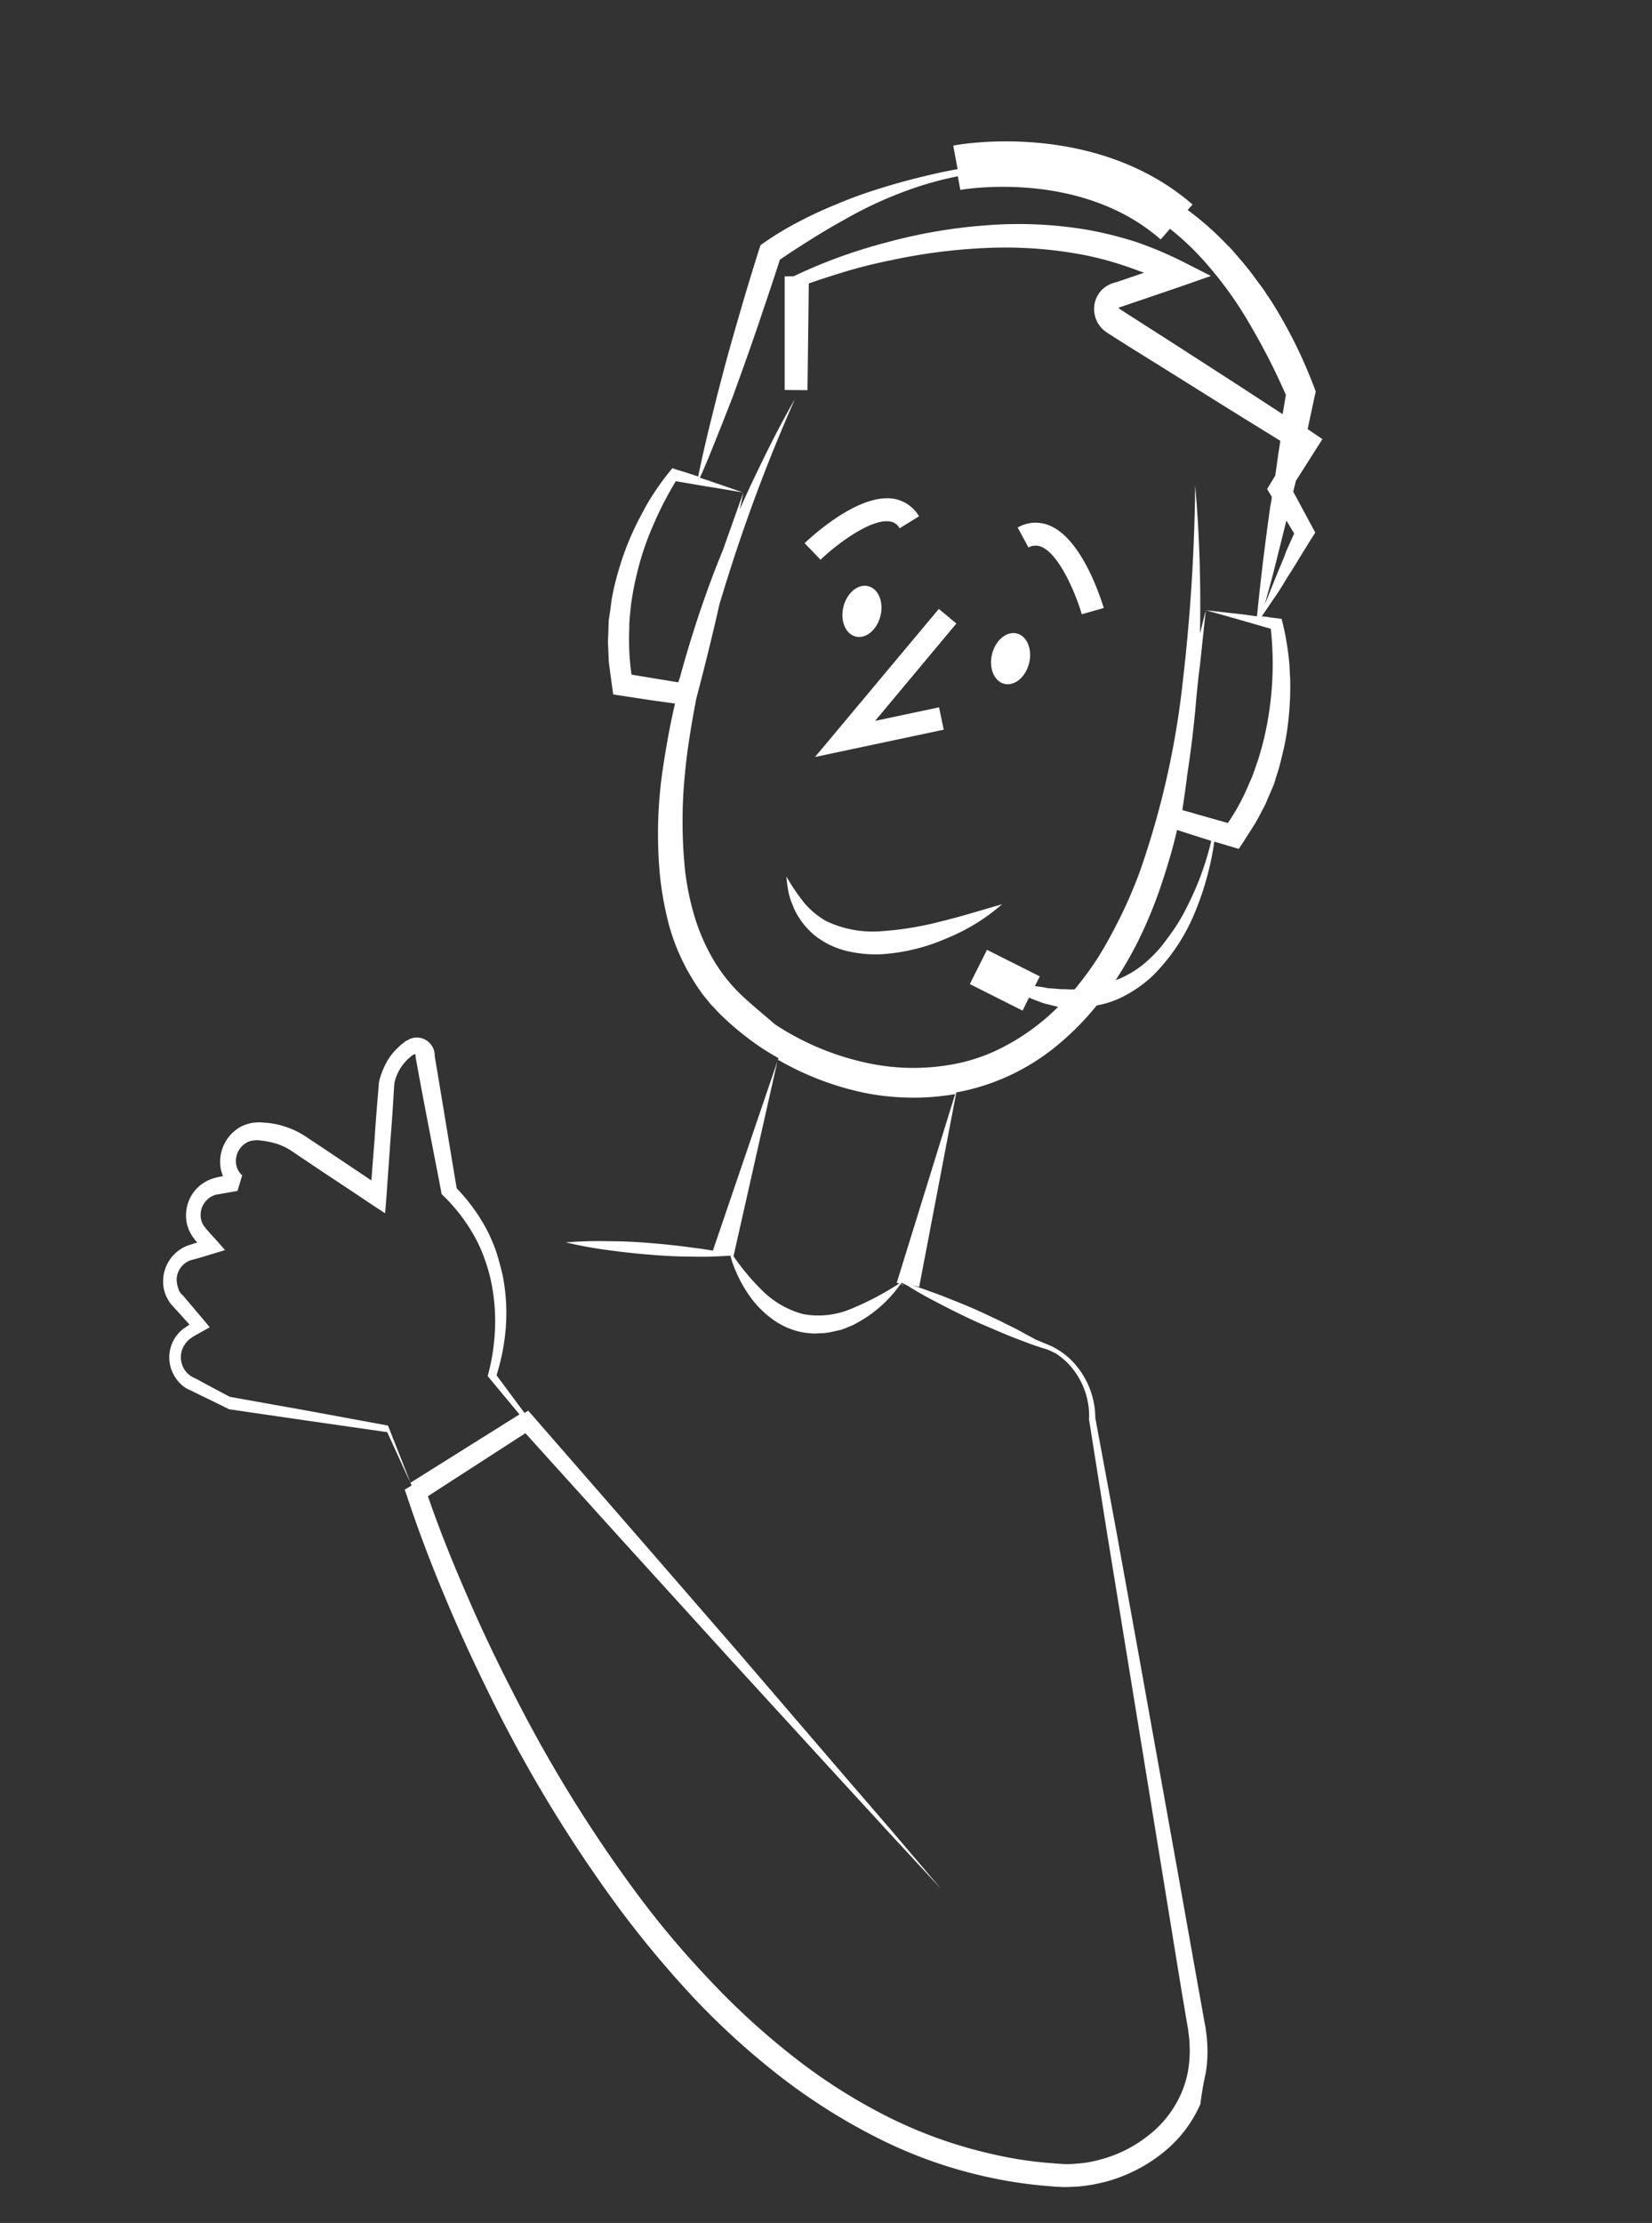 <svg xmlns="http://www.w3.org/2000/svg" viewBox="0 0 171.418 230.587">
  <rect x="0" y="0" width="171.418" height="230.587" fill="#333333" stroke="none"/>
  <defs>
    <style>
      .cls-1 {
        fill: #fff;
      }
    </style>
  </defs>
  <g id="Group_7707" data-name="Group 7707" transform="translate(-916.699 -553.055)">
    <g id="Group_7702" data-name="Group 7702" transform="translate(966.64 553.055) rotate(14)">
      <g id="Group_7706" data-name="Group 7706">
        <path id="Path_1672" data-name="Path 1672" class="cls-1" d="M11.242,9.9l-6.1,2.969,5.74-11.836L8.748,0,0,18.011l12.271-5.977Z" transform="translate(52.597 49.8)"/>
        <ellipse id="Ellipse_55" data-name="Ellipse 55" class="cls-1" cx="1.979" cy="2.692" rx="1.979" ry="2.692" transform="translate(67.838 50.315)"/>
        <ellipse id="Ellipse_56" data-name="Ellipse 56" class="cls-1" cx="1.979" cy="2.692" rx="1.979" ry="2.692" transform="translate(51.687 49.286)"/>
        <path id="Path_1673" data-name="Path 1673" class="cls-1" d="M9.184,2.833l1.663-1.7A3.807,3.807,0,0,0,7.68.022C4,.5.4,6.079,0,6.712L2.019,7.979c1.267-2.019,4-5.344,5.938-5.582A1.307,1.307,0,0,1,9.184,2.833Z" transform="translate(46.184 39.842)"/>
        <path id="Path_1674" data-name="Path 1674" class="cls-1" d="M2.85,2.389C4.79,2.666,7.4,6.07,8.63,8.168l2.058-1.188c-.4-.633-3.8-6.334-7.482-6.927A3.723,3.723,0,0,0,0,1.043L1.583,2.785A1.537,1.537,0,0,1,2.85,2.389Z" transform="translate(67.244 38.584)"/>
        <path id="Path_1675" data-name="Path 1675" class="cls-1" d="M124.959,190.447a13.7,13.7,0,0,0-.633-3.127c-.158-.515-.356-.99-.554-1.5-.238-.475-.435-.95-.633-1.386l-1.227-2.731-4.869-10.886-9.778-21.772-4.909-10.886-4.948-10.846a8.59,8.59,0,0,0-4-5.3,7.931,7.931,0,0,0-1.583-.673c-.158-.04-.277-.079-.435-.119l-.4-.079-.792-.119-.792-.119c-.554-.158-1.108-.277-1.663-.435-.713-.2-1.465-.317-2.217-.515l-2.217-.435c-1.465-.277-2.969-.475-4.473-.673-1.069-.119-2.177-.238-3.286-.317h.831L75.24,98.015c.079-.04.158-.04.2-.079a22.809,22.809,0,0,0,8.471-6.769,29.118,29.118,0,0,0,3.286-5.423,9.623,9.623,0,0,0,1.94-1.148,13.21,13.21,0,0,0,2.929-3.206A19.932,19.932,0,0,0,94.8,73.512a28.775,28.775,0,0,0,.277-4.117,26.888,26.888,0,0,0-.158-3.088l1.781.079.871.04.277-.792.475-1.425.238-.713c.079-.238.119-.475.2-.713l.356-1.465c.079-.475.158-.99.238-1.465l.119-.752a4.791,4.791,0,0,0,.04-.752c.04-.515.079-.99.079-1.5,0-.99,0-1.979-.079-2.969a31.993,31.993,0,0,0-1.029-5.819l-.435-1.425c-.158-.475-.317-.91-.515-1.385A27.012,27.012,0,0,0,96.3,42.556l-.2-.356-.356.04c-.554.079-1.148.119-1.7.2.238-.633.475-1.267.713-1.94a25.542,25.542,0,0,0,.831-2.454c.277-.831.554-1.623.792-2.454l.792-2.454.158-.475-.4-.435L94.083,29.1V27.949l1.267-3.8.356-1.069-1.108-.4-.633-.238-.119-3.563v-.4l-.238-.356a49.726,49.726,0,0,0-5.542-6.69c-.515-.515-1.029-1.029-1.583-1.5-.515-.515-1.108-.95-1.663-1.425s-1.148-.91-1.742-1.346c-.594-.4-1.188-.871-1.821-1.227a31.548,31.548,0,0,0-4.869-2.533l.356-.673c-11.955-6.057-25.018-.2-25.572.079L52.2,5.069c-1.346.594-2.652,1.267-3.919,1.94s-2.494,1.385-3.721,2.138S42.147,10.69,41,11.561c-1.148.831-2.3,1.742-3.365,2.692a32.467,32.467,0,0,0-3.088,3.088l-.277.317-.04.435c-.119,2.058-.238,4.117-.317,6.175s-.158,4.117-.2,6.175l-.04,3.088v3.088c0,1.979.04,3.959.119,5.9-.792-.079-1.623-.119-2.454-.158l-.356-.04-.158.356a26.337,26.337,0,0,0-1.108,2.731c-.158.475-.317.95-.435,1.385l-.356,1.425a28.992,28.992,0,0,0-.792,5.859,24.77,24.77,0,0,0,.04,2.969c.04.515.119.99.158,1.5.04.238.04.515.079.752l.158.752c.119.475.2.99.317,1.465l.435,1.465a5.013,5.013,0,0,0,.238.713l.277.713.554,1.385.317.792.871-.079,3.365-.317,2.217-.238c.04,2.375.2,4.75.435,7.125a46.142,46.142,0,0,0,2.256,10.253,33.73,33.73,0,0,0,2.177,4.909,21.537,21.537,0,0,0,3.206,4.394,22.912,22.912,0,0,0,2.019,1.9c.356.277.752.554,1.108.831.4.238.792.515,1.188.752a30.833,30.833,0,0,0,4.909,2.3c.673.238,1.346.435,2.019.633L54.7,120.064c-.673.04-1.346.119-2.058.2-1.465.158-2.929.356-4.354.594-1.465.238-2.89.515-4.315.871a43.036,43.036,0,0,0-4.275,1.188,41.005,41.005,0,0,0,4.434-.277c1.465-.158,2.929-.356,4.354-.594,1.465-.238,2.89-.515,4.315-.871,1.267-.277,2.494-.633,3.721-1.029H56.6a10.471,10.471,0,0,0,1.029,1.544,13.588,13.588,0,0,0,2.1,2.177,10.471,10.471,0,0,0,2.652,1.583,7.776,7.776,0,0,0,3.167.594,5.9,5.9,0,0,0,.831-.079,4.669,4.669,0,0,0,.792-.158l.792-.238a6.091,6.091,0,0,0,.752-.317l.713-.356a3.921,3.921,0,0,0,.673-.435l.633-.475.554-.515a13.366,13.366,0,0,0,3.206-4.909,6.44,6.44,0,0,1,.752.158c1.188.4,2.415.713,3.6.99,1.465.356,2.929.673,4.434.95l2.217.356c.752.119,1.5.238,2.256.317.99.119,1.979.238,3.008.277l.317.04.4.079c.119.04.238.04.356.079a7.725,7.725,0,0,1,1.425.673,7.9,7.9,0,0,1,3.523,4.988v.079l4.671,11,4.711,10.965,9.421,21.93,4.711,10.965,1.188,2.731c.2.475.4.91.594,1.346.158.435.356.871.475,1.306a12.509,12.509,0,0,1,.554,2.692,10.545,10.545,0,0,1-.119,2.731,11.2,11.2,0,0,1-2.217,4.948,13.483,13.483,0,0,1-4.156,3.6,12,12,0,0,1-2.533,1.108,7.47,7.47,0,0,1-1.346.356c-.238.04-.435.079-.673.119l-.713.119a40.2,40.2,0,0,1-5.779.515A47.361,47.361,0,0,1,94,202.837a57.931,57.931,0,0,1-11.084-3.721,76.924,76.924,0,0,1-10.332-5.621,95.992,95.992,0,0,1-9.54-6.927A145.024,145.024,0,0,1,46.105,170.06c-2.613-2.969-5.146-6.017-7.521-9.144-2.256-2.929-4.434-5.938-6.413-8.986l8.234-8.788,12.786,8.59,13.459,8.986,13.5,8.946,6.769,4.473,6.769,4.434-6.571-4.711L80.5,169.189l-13.221-9.382-13.261-9.3-13.261-9.263-.633-.435-.317.317-3.761-3.088a22.129,22.129,0,0,0-.277-5.106A20.092,20.092,0,0,0,34.19,127.9c-.4-.792-.831-1.583-1.306-2.336a17.358,17.358,0,0,0-1.623-2.1,19.217,19.217,0,0,0-3.919-3.246c-1.861-4.275-3.681-8.511-5.542-12.786a1.821,1.821,0,0,0-.752-1.108,1.843,1.843,0,0,0-2.217.079,1.478,1.478,0,0,1-.277.238l-.158.2a5.656,5.656,0,0,0-.554.792,5.887,5.887,0,0,0-.752,1.781,7.888,7.888,0,0,0-.238,1.94v.119c.317,1.94.633,3.919.99,5.859l.713,4.236-5.938-2.138-1.9-.673a8.5,8.5,0,0,0-2.177-.435,8.259,8.259,0,0,0-2.217.119,4.827,4.827,0,0,0-1.188.317,4.082,4.082,0,0,0-1.108.713,4.16,4.16,0,0,0-.871,4.829c.119.2.238.4.356.554l-.238.119a5.286,5.286,0,0,0-.475.238,4.056,4.056,0,0,0-1.781,1.861A4,4,0,0,0,.741,129.6a3.79,3.79,0,0,0,1.306,2.177c.079.079.158.119.238.2a.828.828,0,0,0,.238.158l.079.04-.079.04-.633.4a3.547,3.547,0,0,0-.752.594A3.941,3.941,0,0,0,.068,136.69a3.7,3.7,0,0,0,.752,1.7,5.4,5.4,0,0,0,.673.673l.2.119.158.119.317.2,1.7,1.148-.158.158c-.079.079-.2.238-.317.356a3.752,3.752,0,0,0,.317,5.106,3.544,3.544,0,0,0,1.583.91l.238.04.2.04.356.079.752.158,2.969.633.119.04H10l8.313-.831,8.155-.831,3.286,4.117.515.633-.04.04-.554.554.435.673c2.177,3.444,4.473,6.69,6.888,9.9s4.948,6.294,7.561,9.342a143.705,143.705,0,0,0,17.18,16.824,107.658,107.658,0,0,0,9.738,7.125,78.881,78.881,0,0,0,10.648,5.74,62.336,62.336,0,0,0,11.519,3.8A47.836,47.836,0,0,0,105.76,206.4a45.4,45.4,0,0,0,6.1-.594l.752-.119c.238-.04.515-.119.792-.158.515-.119,1.029-.277,1.544-.435a17.388,17.388,0,0,0,2.89-1.306,16.218,16.218,0,0,0,4.79-4.2,13.257,13.257,0,0,0,2.573-5.859A32.1,32.1,0,0,1,124.959,190.447ZM93.845,73.393a19.816,19.816,0,0,1-1.188,3.761,13.851,13.851,0,0,1-1.86,3.365,10.311,10.311,0,0,1-2.336,2.217l.356-1.069a39.04,39.04,0,0,0,1.267-5.146,47.035,47.035,0,0,0,.633-5.225c.119-1.742.2-3.484.158-5.225l2.415.158,1.306.079A30.132,30.132,0,0,1,93.845,73.393Zm.673-35.548c-.119.831-.238,1.7-.356,2.573-.04.277-.079.515-.119.792.04-1.425.079-2.811.079-4.236v-4.79l1.108,1.108-.356,1.979C94.8,36.143,94.637,36.975,94.518,37.845Zm-43.5,55.7a17.183,17.183,0,0,1-3.681-2.89,20.921,20.921,0,0,1-2.89-3.8,28.021,28.021,0,0,1-2.1-4.394,49.614,49.614,0,0,1-2.415-9.619c-.4-2.573-.594-5.186-.752-7.8v-.2c.04-3.365.04-6.729-.04-10.055.04-.713.079-1.465.119-2.177A176.219,176.219,0,0,1,41.593,32.3c-.95,3.286-1.663,6.65-2.336,10.015-.158.831-.317,1.623-.435,2.454-.04-.594-.04-1.188-.079-1.781l-.554,5.7c0,.158-.04.317-.04.475-.158,1.108-.317,2.217-.435,3.286-.4,3.523-.633,7.086-.713,10.648,0,.2-.04.435-.04.633l-2.415.2-2.494.2A25.918,25.918,0,0,1,30.707,59.7l-.158-.673c-.04-.238-.079-.435-.119-.673l-.2-1.385c-.079-.91-.158-1.821-.158-2.771a28.8,28.8,0,0,1,.4-5.542,35.525,35.525,0,0,1,1.188-5.106c1.029-.079,2.058-.158,3.167-.238,1.227-.119,2.494-.2,3.84-.317l-3.6-.317c-.356-.04-.713-.04-1.069-.079.356-1.94.594-3.919.871-5.859l.4-3.088.317-3.088c.2-2.058.4-4.117.554-6.175.158-1.9.317-3.84.435-5.74.792-.91,1.663-1.821,2.533-2.731.95-.99,1.94-1.979,2.969-2.929A41.388,41.388,0,0,1,48.639,7.84,34.663,34.663,0,0,1,52.4,5.781l.594,1.306c.119-.04,11.48-5.146,21.416-.04l.673-1.306a28.244,28.244,0,0,1,4.513,2.573,39.38,39.38,0,0,1,6.175,5.3,66.636,66.636,0,0,1,5.146,5.938l.158,2.019L86.4,19.953c-2.652-.91-5.344-1.821-8-2.731l-4-1.346L72.39,15.2l-.435-.158h-.04v-.079l.04-.04.435-.277L74.171,13.5l3.563-2.3,2.652-1.742L77.3,8.75a39.375,39.375,0,0,0-5.265-.831,39.532,39.532,0,0,0-5.3,0,42.826,42.826,0,0,0-10.292,2.1,54.082,54.082,0,0,0-9.54,4.2,53.453,53.453,0,0,0-8.511,5.74l-.91.238,2.85,11.44,2.3-.554L40.088,20.309c1.069-.713,2.177-1.385,3.286-2.058,1.465-.871,2.969-1.663,4.473-2.375a58.928,58.928,0,0,1,9.382-3.642,43.607,43.607,0,0,1,9.817-1.7,34.436,34.436,0,0,1,4.948.119c.515.04,1.029.119,1.583.158l-.673.435-1.781,1.148-.475.277a3.218,3.218,0,0,0-.752.713,2.834,2.834,0,0,0-.515,1.94,2.98,2.98,0,0,0,.91,1.821,2.946,2.946,0,0,0,.871.554c.2.079.238.079.317.119l.238.079,2.019.673,4.038,1.306c2.692.871,5.344,1.742,8.036,2.613l5.7,1.821.079.831c.079.95.2,1.861.277,2.811l-.277.91-.2.633.435.435.238.238a7.686,7.686,0,0,1,.079.95c.2,1.979.435,3.959.673,5.938.238,1.821.475,3.681.752,5.5-.594.079-1.148.119-1.742.2l-3.563.475c1.346.04,2.613.079,3.84.119l3.167.119a33.837,33.837,0,0,1,2.058,10.609c.04.91,0,1.861-.04,2.771l-.119,1.385c-.04.238-.04.475-.079.673l-.119.673a22.2,22.2,0,0,1-1.148,4.513l-2.494-.079-2.415-.079c-.119-1.227-.238-2.454-.4-3.721-.238-2.692-.594-5.384-1.029-8.075-.158-1.069-.317-2.138-.435-3.246l-.792-5.661v2.494a143.851,143.851,0,0,0-4.2-14.8,193.017,193.017,0,0,1,3.681,20.109,88.448,88.448,0,0,1,.435,20.188,48.809,48.809,0,0,1-.792,4.909c-.356,1.623-.752,3.206-1.267,4.79a34.136,34.136,0,0,1-1.544,3.761,6.9,6.9,0,0,1-.871.2l-.475.119-.475.079c-.317.04-.633.119-.95.158a9.05,9.05,0,0,0-.99.079c-.119,0-.238.04-.317.04l.238-1.108-5.977-1.346-.871,3.879,5.977,1.346.317-1.465h.04c.158.04.356.04.515.079l1.069.119h1.544a23.059,23.059,0,0,1-5.225,6.017,18.351,18.351,0,0,1-4.038,2.454,22.692,22.692,0,0,1-9.3,1.979,27.835,27.835,0,0,1-9.5-1.583C53.864,95.006,52.4,94.334,51.014,93.542Zm23.316,25.1a.039.039,0,0,1,.04-.04.039.039,0,0,0-.04.04,1.363,1.363,0,0,0-.356-.04c.119.04.238.04.317.079a30.153,30.153,0,0,1-4.156,3.721,8.8,8.8,0,0,1-4.75,1.781,9.542,9.542,0,0,1-4.909-1.465,24.114,24.114,0,0,1-3.563-2.613h0l-.475-20.9a30.411,30.411,0,0,0,8.471,1.188,24.656,24.656,0,0,0,5.384-.594,24.121,24.121,0,0,0,4.869-1.583l-1.148,20.466h.4c.119.04.238.079.4.119A1.677,1.677,0,0,0,74.33,118.639ZM29.638,150.386l-3.167-4.434-.079-.119h-.158l-8.313.515-8.194.554-2.85-.713-.752-.2-.356-.079-.2-.04-.158-.04a2.292,2.292,0,0,1-.99-.594,2.379,2.379,0,0,1-.633-2.138,2.7,2.7,0,0,1,.475-1.029,1.254,1.254,0,0,0,.2-.238l.277-.277.554-.515.673-.633-.752-.554L2.8,138.115l-.317-.237-.158-.079-.119-.079a1.123,1.123,0,0,1-.356-.4,2.8,2.8,0,0,1-.435-.99,2.18,2.18,0,0,1,.633-1.94,1.758,1.758,0,0,1,.435-.317l.633-.356,1.267-.752,1.188-.713-1.148-.792-.831-.554-.4-.277a.546.546,0,0,1-.158-.119.546.546,0,0,0-.158-.119,2.006,2.006,0,0,1-.673-1.188,2.106,2.106,0,0,1,.2-1.385,2.012,2.012,0,0,1,.95-.95l1.781-.792.119-.04.04-.04h.04c0,.356.158-3.206.079-1.7h0l-.158-.079c-.079-.079-.2-.158-.277-.238a1.784,1.784,0,0,1-.4-.554,2.178,2.178,0,0,1,.475-2.533,1.661,1.661,0,0,1,.554-.356,2.926,2.926,0,0,1,.752-.2,8.692,8.692,0,0,1,1.742-.079,6.211,6.211,0,0,1,1.7.356l1.861.673c2.494.91,5.027,1.781,7.521,2.692l1.583.554-.277-1.663-1.029-5.859c-.317-1.94-.673-3.879-1.029-5.779a4.826,4.826,0,0,1,.673-2.652c.119-.2.277-.4.4-.594l.119-.119.04-.04a.039.039,0,0,0,.04-.04h.119c.04.04.04.04.04.079l.079.238c1.94,4.315,3.959,8.59,5.938,12.865l.079.2.2.119a18.288,18.288,0,0,1,3.919,3.048,14.394,14.394,0,0,1,1.583,1.9,19.242,19.242,0,0,1,1.306,2.138,20,20,0,0,1,1.7,4.75,21.691,21.691,0,0,1,.515,5.027v.2l.119.079,4.038,2.969h0l-9.263,9.619Z"/>
        <path id="Path_1676" data-name="Path 1676" class="cls-1" d="M22.405,0c-1.94,1.108-3.8,2.256-5.7,3.246A33.521,33.521,0,0,1,10.926,5.74,11.245,11.245,0,0,1,5.107,6.1,8.466,8.466,0,0,1,2.415,4.79,20.326,20.326,0,0,1,0,2.613,13.2,13.2,0,0,0,.633,4.2a7.351,7.351,0,0,0,.435.752l.515.713a7.926,7.926,0,0,0,2.85,2.217,8.614,8.614,0,0,0,3.6.713,12.857,12.857,0,0,0,3.523-.554,19.959,19.959,0,0,0,6.1-3.206A20.361,20.361,0,0,0,22.405,0Z" transform="translate(52.716 77.945)"/>
      </g>
    </g>
  </g>
</svg>

